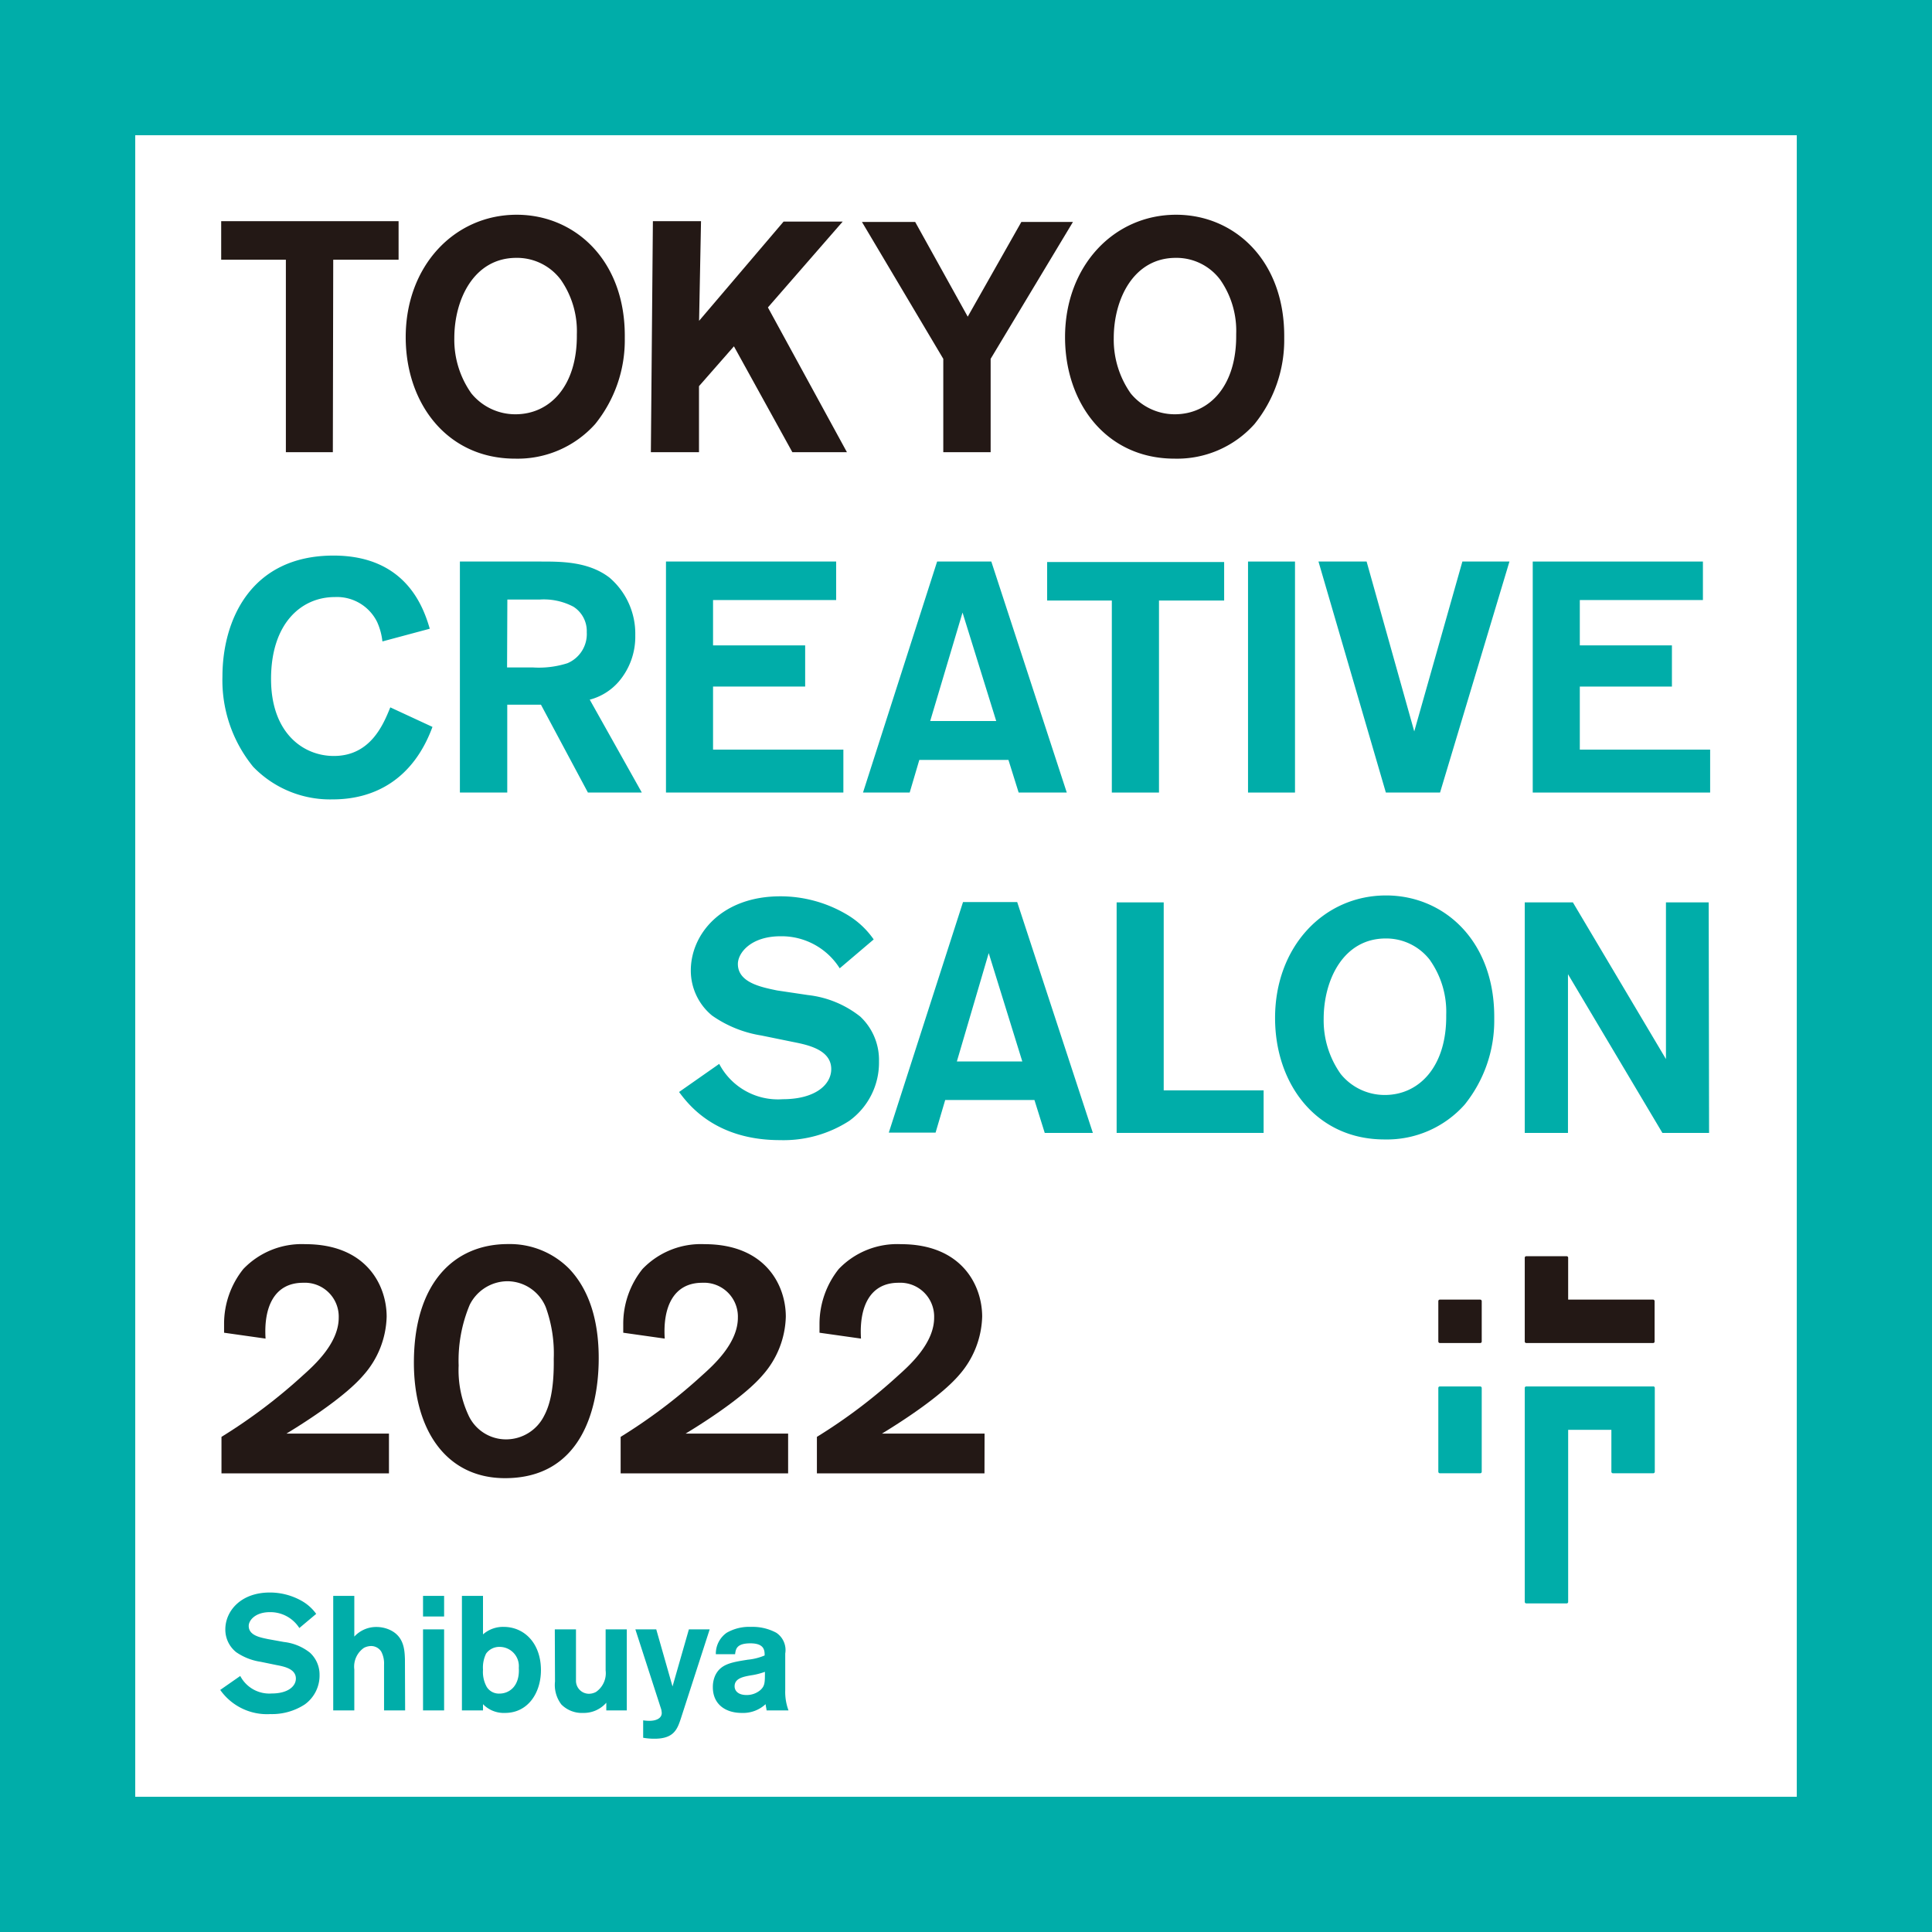 <svg xmlns="http://www.w3.org/2000/svg" width="200.72" height="200.72" viewBox="0 0 200.72 200.72"><path d="M471.34,268.76H458.16a.16.16,0,0,0-.16.15v22.24a.16.16,0,0,0,.16.15h4.2a.15.15,0,0,0,.15-.15V273.27H467v4.35a.16.16,0,0,0,.16.16h4.2a.16.16,0,0,0,.15-.16v-8.71A.15.15,0,0,0,471.34,268.76Z" transform="translate(-299.59 -124.72)" fill="#00ada9"/><rect x="149.43" y="144.04" width="4.51" height="9.02" rx="0.15" fill="#00ada9"/><path d="M471.34,259.74h-8.83v-4.35a.16.16,0,0,0-.15-.16h-4.2a.16.16,0,0,0-.16.16v8.71a.16.16,0,0,0,.16.15h13.18a.15.15,0,0,0,.15-.15v-4.2A.16.16,0,0,0,471.34,259.74Z" transform="translate(-299.59 -124.72)" fill="#231815"/><rect x="149.43" y="135.02" width="4.51" height="4.51" rx="0.15" fill="#231815"/><path d="M334.17,171.7h-4.88v-20h-6.72v-4H341v4h-6.79Z" transform="translate(-299.59 -124.72)" fill="#231815"/><path d="M361.42,168.78a10.81,10.81,0,0,1-8.32,3.59c-7.05,0-11.36-5.73-11.36-12.62,0-7.39,5.05-12.72,11.53-12.72,6.08,0,11.34,4.78,11.23,12.82A13.86,13.86,0,0,1,361.42,168.78Zm-3.57-15a5.68,5.68,0,0,0-4.61-2.27c-4.41,0-6.45,4.31-6.45,8.34a9.64,9.64,0,0,0,1.77,5.74,5.88,5.88,0,0,0,4.58,2.17c3.59,0,6.44-2.95,6.38-8.31A9.34,9.34,0,0,0,357.85,153.78Z" transform="translate(-299.59 -124.72)" fill="#231815"/><path d="M387.58,171.7h-5.67l-6.07-11-3.63,4.14v6.86h-5l.21-24h5l-.2,10.35L381,147.74h6.14l-7.77,8.92Z" transform="translate(-299.59 -124.72)" fill="#231815"/><path d="M402.51,171.7h-4.92V162l-8.45-14.22h5.53l5.46,9.84,5.57-9.84h5.36L402.51,162Z" transform="translate(-299.59 -124.72)" fill="#231815"/><path d="M429.92,168.78a10.77,10.77,0,0,1-8.31,3.59c-7.06,0-11.37-5.73-11.37-12.62,0-7.39,5.06-12.72,11.54-12.72,6.07,0,11.33,4.78,11.23,12.82A13.87,13.87,0,0,1,429.92,168.78Zm-3.56-15a5.68,5.68,0,0,0-4.61-2.27c-4.41,0-6.45,4.31-6.45,8.34a9.71,9.71,0,0,0,1.76,5.74,5.91,5.91,0,0,0,4.58,2.17c3.6,0,6.45-2.95,6.38-8.31A9.28,9.28,0,0,0,426.36,153.78Z" transform="translate(-299.59 -124.72)" fill="#231815"/><path d="M344.52,200.24c-2,5.43-6,7.53-10.35,7.53a11.11,11.11,0,0,1-8.28-3.39A14.21,14.21,0,0,1,322.7,195c0-5.77,2.89-12.56,11.54-12.56,7.57,0,9.37,5.46,10,7.6l-4.92,1.32a6.67,6.67,0,0,0-.54-2,4.65,4.65,0,0,0-4.41-2.61c-3.46,0-6.62,2.71-6.62,8.51,0,5.6,3.33,8,6.52,8,3.83,0,5.15-3.29,5.87-5.05Z" transform="translate(-299.59 -124.72)" fill="#00ada9"/><path d="M366.27,207.06h-5.6l-4.88-9.13h-3.5v9.13h-4.92v-24h8.42c2.13,0,4.95,0,7.12,1.67a7.66,7.66,0,0,1,2.68,6,7.17,7.17,0,0,1-1.73,4.82,6,6,0,0,1-3,1.86Zm-14-13h2.65a9.73,9.73,0,0,0,3.63-.44,3.29,3.29,0,0,0,2-3.22,3,3,0,0,0-1.39-2.65,6.59,6.59,0,0,0-3.53-.74h-3.33Z" transform="translate(-299.59 -124.72)" fill="#00ada9"/><path d="M387.21,207.06H368.78v-24h17.68v4H373.67v4.71h9.57v4.28h-9.57v6.55h13.54Z" transform="translate(-299.59 -124.72)" fill="#00ada9"/><path d="M410.42,207.06h-5l-1.06-3.39h-9.26l-1,3.39h-4.85l7.7-24h5.63Zm-7.33-7.43-3.5-11.27-3.36,11.27Z" transform="translate(-299.59 -124.72)" fill="#00ada9"/><path d="M420,207.06H415.1V187.11h-6.72v-4h18.39v4H420Z" transform="translate(-299.59 -124.72)" fill="#00ada9"/><path d="M434.13,207.06h-4.88v-24h4.88Z" transform="translate(-299.59 -124.72)" fill="#00ada9"/><path d="M449.2,207.06h-5.63l-7-24h5l4.95,17.65,5-17.65h4.89Z" transform="translate(-299.59 -124.72)" fill="#00ada9"/><path d="M477.26,207.06H458.83v-24h17.68v4H463.72v4.71h9.57v4.28h-9.57v6.55h13.54Z" transform="translate(-299.59 -124.72)" fill="#00ada9"/><path d="M383.54,228.1a10.63,10.63,0,0,1,5.43,2.24,6.18,6.18,0,0,1,1.94,4.65,7.46,7.46,0,0,1-3.09,6.18,12.59,12.59,0,0,1-7.2,2c-6.82,0-9.6-3.83-10.48-5l4.17-2.92a6.89,6.89,0,0,0,6.59,3.67c3.42,0,5.05-1.53,5.05-3.13,0-2-2.41-2.51-3.93-2.81l-3.33-.68a12.25,12.25,0,0,1-5.12-2.07,6.05,6.05,0,0,1-2.21-4.68c0-3.77,3.19-7.71,9.3-7.71a13.53,13.53,0,0,1,6.75,1.8,8.89,8.89,0,0,1,2.95,2.68l-3.53,3a7.14,7.14,0,0,0-6.14-3.33c-3.09,0-4.44,1.73-4.44,2.88,0,1.94,2.44,2.41,4.07,2.75Z" transform="translate(-299.59 -124.72)" fill="#00ada9"/><path d="M413.13,242.42h-5L407.06,239h-9.27l-1,3.39h-4.86l7.71-23.95h5.63ZM405.8,235l-3.49-11.26L399,235Z" transform="translate(-299.59 -124.72)" fill="#00ada9"/><path d="M430.87,242.42H415.6V218.47h4.89V238h10.38Z" transform="translate(-299.59 -124.72)" fill="#00ada9"/><path d="M451.74,239.5a10.81,10.81,0,0,1-8.32,3.6c-7.05,0-11.36-5.73-11.36-12.62,0-7.4,5.05-12.73,11.53-12.73,6.08,0,11.34,4.79,11.24,12.83A13.89,13.89,0,0,1,451.74,239.5Zm-3.56-15a5.73,5.73,0,0,0-4.62-2.28c-4.41,0-6.45,4.31-6.45,8.35a9.61,9.61,0,0,0,1.77,5.73,5.87,5.87,0,0,0,4.58,2.18c3.6,0,6.45-3,6.38-8.32A9.31,9.31,0,0,0,448.18,224.51Z" transform="translate(-299.59 -124.72)" fill="#00ada9"/><path d="M477.15,242.42H472.3l-9.81-16.49v16.49H458V218.47h5l9.67,16.28V218.47h4.44Z" transform="translate(-299.59 -124.72)" fill="#00ada9"/><path d="M340,277.79h-17.4V274a56.4,56.4,0,0,0,8.45-6.38c1.22-1.09,3.73-3.36,3.73-6a3.52,3.52,0,0,0-3.7-3.63c-3,0-4.11,2.54-3.9,5.8l-4.31-.61c0-.31,0-.61,0-.92a9.1,9.1,0,0,1,2-5.7,8.39,8.39,0,0,1,6.44-2.58c6.35,0,8.45,4.28,8.45,7.53a9.51,9.51,0,0,1-2.41,6.08c-1.83,2.14-5.66,4.65-8,6.07H340Z" transform="translate(-299.59 -124.72)" fill="#231815"/><path d="M352.06,278.29c-6.11,0-9.47-5-9.47-12,0-8.18,4.1-12.32,9.77-12.32a8.68,8.68,0,0,1,6.38,2.58c2.37,2.51,3.09,6.07,3.05,9.54C361.73,271.3,359.86,278.29,352.06,278.29Zm4.24-17.74a4.33,4.33,0,0,0-4-2.72,4.41,4.41,0,0,0-3.91,2.45,15,15,0,0,0-1.15,6.31,11.12,11.12,0,0,0,1,5.12,4.29,4.29,0,0,0,3.94,2.55,4.42,4.42,0,0,0,3.94-2.45c.47-.88,1.05-2.47,1-5.93A14.15,14.15,0,0,0,356.3,260.55Z" transform="translate(-299.59 -124.72)" fill="#231815"/><path d="M381.47,277.79h-17.4V274a56.4,56.4,0,0,0,8.45-6.38c1.22-1.09,3.73-3.36,3.73-6a3.52,3.52,0,0,0-3.7-3.63c-3,0-4.11,2.54-3.9,5.8l-4.31-.61c0-.31,0-.61,0-.92a9.1,9.1,0,0,1,2-5.7,8.39,8.39,0,0,1,6.44-2.58c6.35,0,8.45,4.28,8.45,7.53a9.51,9.51,0,0,1-2.41,6.08c-1.83,2.14-5.66,4.65-8,6.07h10.65Z" transform="translate(-299.59 -124.72)" fill="#231815"/><path d="M401.87,277.79H384.46V274a55.9,55.9,0,0,0,8.45-6.38c1.22-1.09,3.73-3.36,3.73-6a3.52,3.52,0,0,0-3.7-3.63c-3,0-4.1,2.54-3.9,5.8l-4.31-.61c0-.31,0-.61,0-.92a9.15,9.15,0,0,1,2-5.7,8.4,8.4,0,0,1,6.45-2.58c6.34,0,8.45,4.28,8.45,7.53a9.56,9.56,0,0,1-2.41,6.08c-1.84,2.14-5.67,4.65-8,6.07h10.66Z" transform="translate(-299.59 -124.72)" fill="#231815"/><path d="M486.26,138.77V311.39H313.64V138.77H486.26m14.05-14.05H299.59V325.44H500.31V124.72Z" transform="translate(-299.59 -124.72)" fill="#00ada9"/><path d="M329.09,295.31a5.29,5.29,0,0,1,2.7,1.11,3.09,3.09,0,0,1,1,2.31,3.7,3.7,0,0,1-1.54,3.07,6.23,6.23,0,0,1-3.57,1,5.94,5.94,0,0,1-5.21-2.51l2.08-1.45a3.41,3.41,0,0,0,3.27,1.82c1.7,0,2.51-.76,2.51-1.55,0-1-1.2-1.25-2-1.4l-1.65-.34a6.06,6.06,0,0,1-2.55-1A3,3,0,0,1,323,294c0-1.88,1.58-3.83,4.62-3.83a6.71,6.71,0,0,1,3.35.89,4.69,4.69,0,0,1,1.47,1.33l-1.75,1.47a3.57,3.57,0,0,0-3.06-1.65c-1.53,0-2.2.86-2.2,1.43,0,1,1.21,1.2,2,1.37Z" transform="translate(-299.59 -124.72)" fill="#00ada9"/><path d="M341.68,302.42h-2.19v-4.75a2.64,2.64,0,0,0-.29-1.36,1.25,1.25,0,0,0-1.06-.58,1.66,1.66,0,0,0-.74.19,2.37,2.37,0,0,0-1,2.24v4.26h-2.19v-11.9h2.19v4.23a3.1,3.1,0,0,1,2.32-1,3.41,3.41,0,0,1,1.15.21c1.7.64,1.75,2.15,1.79,3.11Z" transform="translate(-299.59 -124.72)" fill="#00ada9"/><path d="M345.73,292.66h-2.19v-2.14h2.19Zm0,9.76h-2.19V294h2.19Z" transform="translate(-299.59 -124.72)" fill="#00ada9"/><path d="M349.77,302.42h-2.19v-11.9h2.19v4a3.15,3.15,0,0,1,2.14-.78c2.16,0,3.88,1.71,3.88,4.5,0,2.36-1.35,4.44-3.73,4.44a3,3,0,0,1-2.29-.91Zm1.74-6.6a1.68,1.68,0,0,0-1.42.7,3.3,3.3,0,0,0-.32,1.67,3.21,3.21,0,0,0,.39,1.79,1.48,1.48,0,0,0,1.33.69c1,0,2.12-.77,2-2.68A2,2,0,0,0,351.51,295.82Z" transform="translate(-299.59 -124.72)" fill="#00ada9"/><path d="M357.23,294h2.2v4.75c0,.22,0,.44,0,.64a1.35,1.35,0,0,0,1.33,1.3,1.58,1.58,0,0,0,.75-.19,2.37,2.37,0,0,0,1-2.24V294h2.2v8.42h-2.13v-.8a3.1,3.1,0,0,1-2.39,1.06,3,3,0,0,1-2.28-.88,3.34,3.34,0,0,1-.66-2.38Z" transform="translate(-299.59 -124.72)" fill="#00ada9"/><path d="M373.32,294l-3,9.28c-.37,1.12-.74,2.08-2.73,2.08a6.63,6.63,0,0,1-1.18-.1v-1.81a4.26,4.26,0,0,0,.65.05c.69,0,1.28-.25,1.28-.82a2.58,2.58,0,0,0-.05-.36L365.6,294h2.17l1.69,5.93,1.7-5.93Z" transform="translate(-299.59 -124.72)" fill="#00ada9"/><path d="M379.23,302.42c0-.13-.05-.27-.1-.65a3.44,3.44,0,0,1-2.48.91c-1.69,0-3-.9-3-2.67a2.91,2.91,0,0,1,.24-1.21c.57-1.2,1.68-1.38,3.39-1.65a6,6,0,0,0,1.75-.44c0-.49,0-1.26-1.48-1.26s-1.52.64-1.59,1.13h-2a2.65,2.65,0,0,1,1.13-2.23,4.68,4.68,0,0,1,2.52-.61,5.2,5.2,0,0,1,2.63.61,2.16,2.16,0,0,1,.93,2.16v3.81a5.5,5.5,0,0,0,.34,2.1Zm-1.65-3.64c-.78.14-1.67.31-1.67,1.13,0,.46.35.91,1.25.91a2.19,2.19,0,0,0,1.41-.5c.49-.44.49-.78.49-1.91A7.24,7.24,0,0,1,377.58,298.78Z" transform="translate(-299.59 -124.72)" fill="#00ada9"/></svg>
